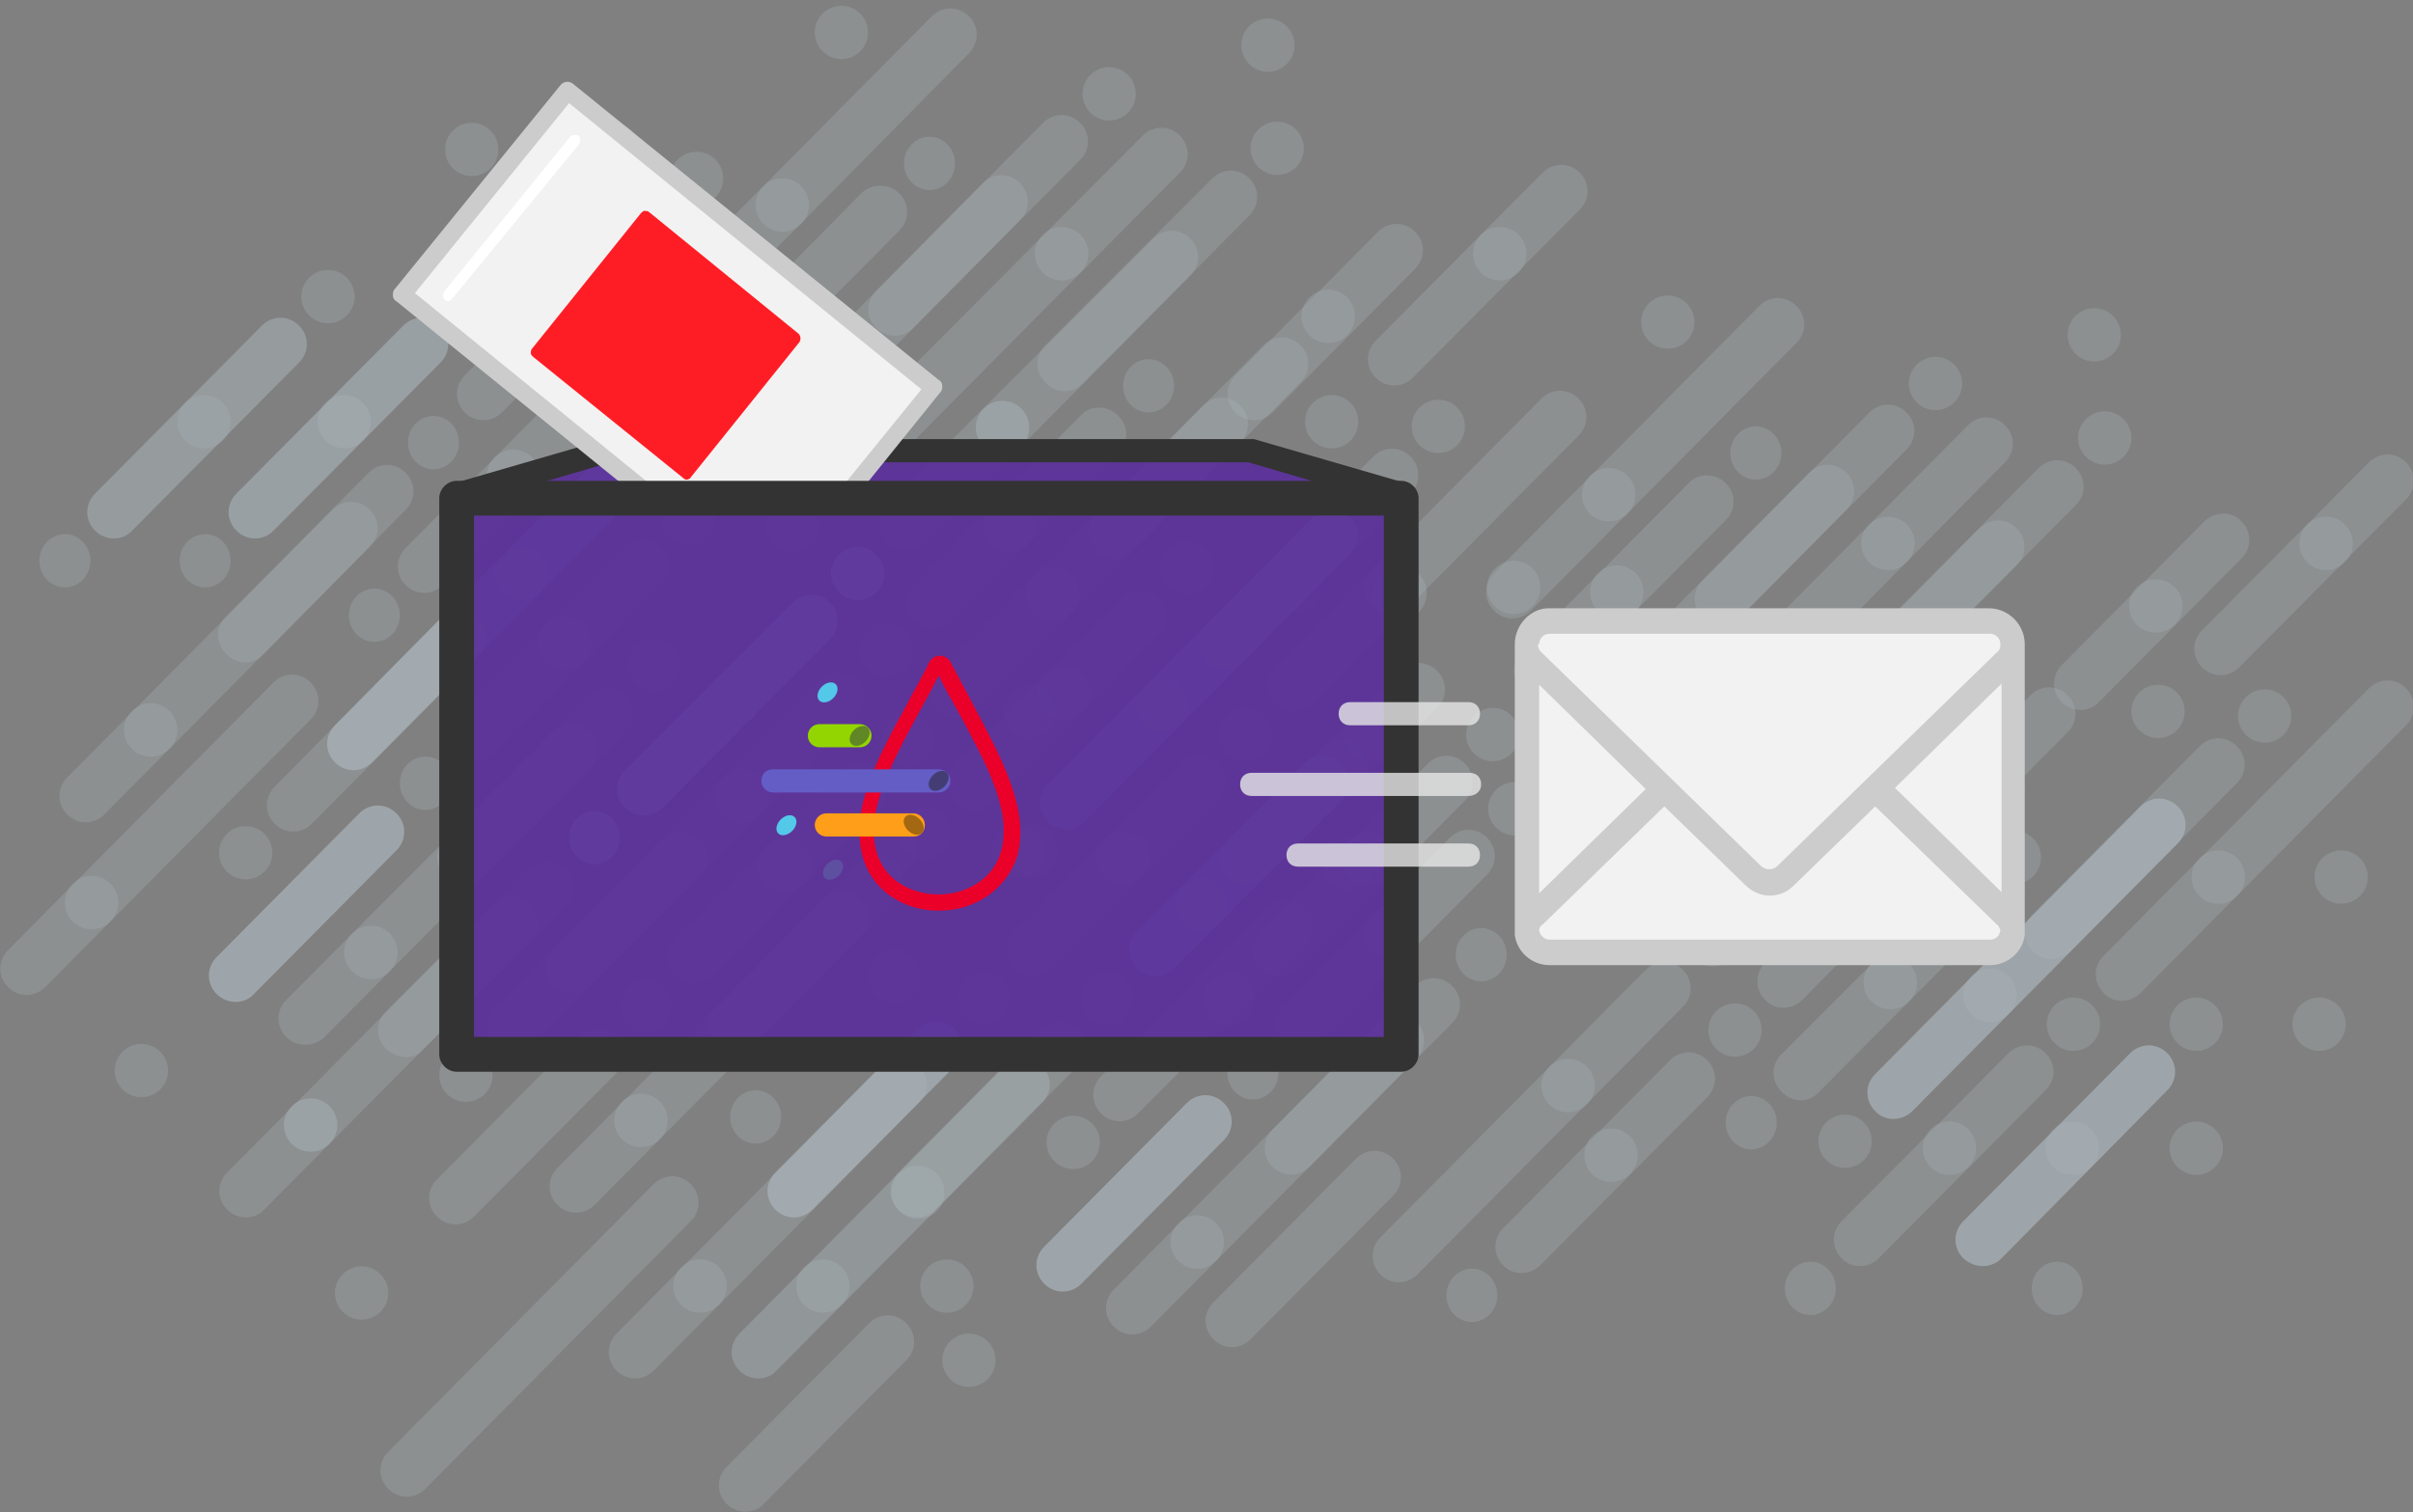 <?xml version="1.0" encoding="utf-8"?>
<!-- Generator: Adobe Illustrator 22.0.1, SVG Export Plug-In . SVG Version: 6.00 Build 0)  -->
<svg version="1.1" id="Layer_1" xmlns="http://www.w3.org/2000/svg" xmlns:xlink="http://www.w3.org/1999/xlink" x="0px" y="0px"
	 viewBox="0 0 208.2 130.5" style="enable-background:new 0 0 208.2 130.5;" xml:space="preserve">
<rect x="0" y="0" width="208.2" height="130.5" fill="#808080" stroke="none"/>
<style type="text/css">
	.st0{opacity:0.7;}
	.st1{opacity:0.3;}
	.st2{fill:#BDCCD4;}
	.st3{opacity:0.6;}
	.st4{opacity:0.5;}
	.st5{opacity:0.4;}
	.st6{opacity:0.9;}
	.st7{fill:#592C9B;}
	.st8{fill:#333333;}
	.st9{fill:#EA0029;}
	.st10{fill:#93D500;}
	.st11{fill:#54C8E8;}
	.st12{fill:#5E50A0;}
	.st13{fill:#655DC6;}
	.st14{fill:#443D74;}
	.st15{fill:#608625;}
	.st16{fill:#FF9E18;}
	.st17{fill:#A36811;}
	.st18{clip-path:url(#SVGID_2_);}
	.st19{fill:#F2F2F2;}
	.st20{fill:#CCCCCC;}
	.st21{fill:#FFFFFF;}
	.st22{fill:#FF1D25;}
	.st23{opacity:0.8;}
	.st24{fill:#E6E6E6;}
</style>
<g class="st0">
	<g>
		<g class="st1">
			<g>
				<g>
					<ellipse class="st2" cx="17.7" cy="48.4" rx="2.2" ry="2.3"/>
				</g>
			</g>
		</g>
		<g class="st3">
			<g>
				<path class="st2" d="M23.6,45.8l14.4-14.5c0.9-0.9,0.9-2.3,0-3.2s-2.3-0.9-3.2,0L20.4,42.6c-0.9,0.9-0.9,2.3,0,3.2
					S22.7,46.7,23.6,45.8z"/>
			</g>
		</g>
		<g class="st1">
			<g>
				<g>
					<ellipse class="st2" cx="40.4" cy="25.6" rx="2.3" ry="2.3"/>
				</g>
			</g>
		</g>
		<g class="st1">
			<g>
				<g>
					<ellipse class="st2" cx="52.9" cy="12.9" rx="2.3" ry="2.3"/>
				</g>
			</g>
		</g>
		<g class="st1">
			<g>
				<g>
					<ellipse class="st2" cx="29.7" cy="36.4" rx="2.3" ry="2.3"/>
				</g>
			</g>
		</g>
		<g class="st1">
			<g>
				<g>
					<ellipse class="st2" cx="5.6" cy="48.4" rx="2.2" ry="2.3"/>
				</g>
			</g>
		</g>
		<g class="st4">
			<g>
				<path class="st2" d="M11.4,45.8l14.4-14.5c0.9-0.9,0.9-2.3,0-3.2c-0.9-0.9-2.3-0.9-3.2,0L8.2,42.6c-0.9,0.9-0.9,2.3,0,3.2
					C9.1,46.7,10.6,46.7,11.4,45.8z"/>
			</g>
		</g>
		<g class="st1">
			<g>
				<g>
					<ellipse class="st2" cx="28.3" cy="25.6" rx="2.3" ry="2.3"/>
				</g>
			</g>
		</g>
		<g class="st1">
			<g>
				<g>
					<ellipse class="st2" cx="40.7" cy="12.9" rx="2.3" ry="2.3"/>
				</g>
			</g>
		</g>
		<g class="st1">
			<g>
				<g>
					<ellipse class="st2" cx="17.6" cy="36.4" rx="2.3" ry="2.3"/>
				</g>
			</g>
		</g>
		<g class="st1">
			<g>
				<g>
					<ellipse class="st2" cx="37.4" cy="38.2" rx="2.2" ry="2.3"/>
				</g>
			</g>
		</g>
		<g class="st1">
			<g>
				<g>
					<path class="st2" d="M43.3,35.6l14.4-14.5c0.9-0.9,0.9-2.3,0-3.2s-2.3-0.9-3.2,0L40.1,32.4c-0.9,0.9-0.9,2.3,0,3.2
						S42.4,36.5,43.3,35.6z"/>
				</g>
			</g>
		</g>
		<g class="st1">
			<g>
				<g>
					<ellipse class="st2" cx="60.1" cy="15.4" rx="2.3" ry="2.3"/>
				</g>
			</g>
		</g>
		<g class="st1">
			<g>
				<g>
					<ellipse class="st2" cx="72.6" cy="2.8" rx="2.3" ry="2.3"/>
				</g>
			</g>
		</g>
		<g class="st1">
			<g>
				<g>
					<ellipse class="st2" cx="13" cy="63" rx="2.3" ry="2.3"/>
				</g>
			</g>
		</g>
		<g class="st1">
			<g>
				<g>
					<ellipse class="st2" cx="49.4" cy="26.2" rx="2.3" ry="2.3"/>
				</g>
			</g>
		</g>
		<g class="st1">
			<g>
				<g>
					<path class="st2" d="M9,70.3l22.9-23.1c0.9-0.9,0.9-2.3,0-3.2c-0.9-0.9-2.3-0.9-3.2,0L5.8,67.1c-0.9,0.9-0.9,2.3,0,3.2
						S8.1,71.2,9,70.3z"/>
				</g>
			</g>
		</g>
		<g class="st1">
			<g>
				<g>
					<path class="st2" d="M22.7,56.5L35,44c0.9-0.9,0.9-2.3,0-3.2s-2.3-0.9-3.2,0L19.5,53.2c-0.9,0.9-0.9,2.3,0,3.2
						C20.4,57.4,21.8,57.4,22.7,56.5z"/>
				</g>
			</g>
		</g>
		<g class="st1">
			<g>
				<g>
					<ellipse class="st2" cx="80.2" cy="14.1" rx="2.2" ry="2.3"/>
				</g>
			</g>
		</g>
		<g class="st1">
			<g>
				<g>
					<path class="st2" d="M74.3,16.7L60,31.2c-0.9,0.9-0.9,2.3,0,3.2c0.9,0.9,2.3,0.9,3.2,0l14.4-14.5c0.9-0.9,0.9-2.3,0-3.2
						S75.2,15.8,74.3,16.7z"/>
				</g>
			</g>
		</g>
		<g class="st1">
			<g>
				<g>
					<path class="st2" d="M38.1,53.3L23.7,67.9c-0.9,0.9-0.9,2.3,0,3.2c0.9,0.9,2.3,0.9,3.2,0l14.4-14.5c0.9-0.9,0.9-2.3,0-3.2
						S38.9,52.4,38.1,53.3z"/>
				</g>
			</g>
		</g>
		<g class="st1">
			<g>
				<g>
					<ellipse class="st2" cx="57.5" cy="36.9" rx="2.3" ry="2.3"/>
				</g>
			</g>
		</g>
		<g class="st1">
			<g>
				<g>
					<ellipse class="st2" cx="45" cy="49.5" rx="2.3" ry="2.3"/>
				</g>
			</g>
		</g>
		<g class="st1">
			<g>
				<g>
					<ellipse class="st2" cx="68.2" cy="26.1" rx="2.3" ry="2.3"/>
				</g>
			</g>
		</g>
		<g class="st1">
			<g>
				<g>
					<ellipse class="st2" cx="21.2" cy="73.6" rx="2.3" ry="2.3"/>
				</g>
			</g>
		</g>
		<g class="st0">
			<g>
				<path class="st2" d="M51.7,39.5L28.9,62.6c-0.9,0.9-0.9,2.3,0,3.2c0.9,0.9,2.3,0.9,3.2,0l22.9-23.1c0.9-0.9,0.9-2.3,0-3.2
					C54,38.6,52.6,38.6,51.7,39.5z"/>
			</g>
		</g>
		<g class="st1">
			<g>
				<g>
					<ellipse class="st2" cx="32.3" cy="53.1" rx="2.2" ry="2.3"/>
				</g>
			</g>
		</g>
		<g class="st1">
			<g>
				<g>
					<path class="st2" d="M38.2,50.5L52.5,36c0.9-0.9,0.9-2.3,0-3.2c-0.9-0.9-2.3-0.9-3.2,0L35,47.3c-0.9,0.9-0.9,2.3,0,3.2
						C35.9,51.4,37.3,51.4,38.2,50.5z"/>
				</g>
			</g>
		</g>
		<g class="st1">
			<g>
				<g>
					<ellipse class="st2" cx="55" cy="30.3" rx="2.3" ry="2.3"/>
				</g>
			</g>
		</g>
		<g class="st1">
			<g>
				<g>
					<ellipse class="st2" cx="67.5" cy="17.7" rx="2.3" ry="2.3"/>
				</g>
			</g>
		</g>
		<g class="st1">
			<g>
				<g>
					<ellipse class="st2" cx="7.9" cy="77.9" rx="2.3" ry="2.3"/>
				</g>
			</g>
		</g>
		<g class="st1">
			<g>
				<g>
					<ellipse class="st2" cx="44.3" cy="41.1" rx="2.3" ry="2.3"/>
				</g>
			</g>
		</g>
		<g class="st1">
			<g>
				<path class="st2" d="M60.8,27.7L83.6,4.6c0.9-0.9,0.9-2.3,0-3.2s-2.3-0.9-3.2,0L57.6,24.4c-0.9,0.9-0.9,2.3,0,3.2
					C58.5,28.6,59.9,28.6,60.8,27.7z"/>
			</g>
		</g>
		<g class="st1">
			<g>
				<g>
					<path class="st2" d="M3.9,85.2l22.9-23.1c0.9-0.9,0.9-2.3,0-3.2s-2.3-0.9-3.2,0L0.7,82c-0.9,0.9-0.9,2.3,0,3.2S3,86.1,3.9,85.2
						z"/>
				</g>
			</g>
		</g>
		<g class="st1">
			<g>
				<g>
					<ellipse class="st2" cx="36.7" cy="67.6" rx="2.2" ry="2.3"/>
				</g>
			</g>
		</g>
		<g class="st1">
			<g>
				<g>
					<path class="st2" d="M42.6,65l14.4-14.5c0.9-0.9,0.9-2.3,0-3.2c-0.9-0.9-2.3-0.9-3.2,0L39.3,61.8c-0.9,0.9-0.9,2.3,0,3.2
						S41.7,65.9,42.6,65z"/>
				</g>
			</g>
		</g>
		<g class="st1">
			<g>
				<g>
					<path class="st2" d="M78.8,28.3l14.4-14.5c0.9-0.9,0.9-2.3,0-3.2s-2.3-0.9-3.2,0L75.6,25.1c-0.9,0.9-0.9,2.3,0,3.2
						S77.9,29.2,78.8,28.3z"/>
				</g>
			</g>
		</g>
		<g class="st1">
			<g>
				<g>
					<ellipse class="st2" cx="59.4" cy="44.8" rx="2.3" ry="2.3"/>
				</g>
			</g>
		</g>
		<g class="st1">
			<g>
				<g>
					<ellipse class="st2" cx="71.9" cy="32.1" rx="2.3" ry="2.3"/>
				</g>
			</g>
		</g>
		<g class="st1">
			<g>
				<g>
					<ellipse class="st2" cx="12.2" cy="92.4" rx="2.3" ry="2.3"/>
				</g>
			</g>
		</g>
		<g class="st1">
			<g>
				<g>
					<ellipse class="st2" cx="48.7" cy="55.5" rx="2.3" ry="2.3"/>
				</g>
			</g>
		</g>
		<g class="st1">
			<g>
				<g>
					<ellipse class="st2" cx="95.7" cy="8.1" rx="2.3" ry="2.3"/>
				</g>
			</g>
		</g>
		<g class="st1">
			<g>
				<g>
					<path class="st2" d="M65.2,42.1L88,19c0.9-0.9,0.9-2.3,0-3.2s-2.3-0.9-3.2,0L62,38.9c-0.9,0.9-0.9,2.3,0,3.2S64.3,43,65.2,42.1
						z"/>
				</g>
			</g>
		</g>
		<g class="st0">
			<g>
				<path class="st2" d="M21.9,85.8l12.3-12.4c0.9-0.9,0.9-2.3,0-3.2s-2.3-0.9-3.2,0L18.7,82.6c-0.9,0.9-0.9,2.3,0,3.2
					C19.6,86.7,21.1,86.7,21.9,85.8z"/>
			</g>
		</g>
		<g class="st1">
			<g>
				<g>
					<path class="st2" d="M65.9,129.8l12.3-12.4c0.9-0.9,0.9-2.3,0-3.2c-0.9-0.9-2.3-0.9-3.2,0l-12.3,12.4c-0.9,0.9-0.9,2.3,0,3.2
						S65.1,130.7,65.9,129.8z"/>
				</g>
			</g>
		</g>
		<g class="st1">
			<g>
				<g>
					<ellipse class="st2" cx="56.4" cy="57.4" rx="2.2" ry="2.3"/>
				</g>
			</g>
		</g>
		<g class="st1">
			<g>
				<g>
					<ellipse class="st2" cx="73.1" cy="40.6" rx="2.3" ry="2.3"/>
				</g>
			</g>
		</g>
		<g class="st1">
			<g>
				<g>
					<ellipse class="st2" cx="91.6" cy="21.9" rx="2.3" ry="2.3"/>
				</g>
			</g>
		</g>
		<g class="st1">
			<g>
				<g>
					<ellipse class="st2" cx="32" cy="82.2" rx="2.3" ry="2.3"/>
				</g>
			</g>
		</g>
		<g class="st1">
			<g>
				<g>
					<ellipse class="st2" cx="68.4" cy="45.4" rx="2.3" ry="2.3"/>
				</g>
			</g>
		</g>
		<g class="st1">
			<g>
				<g>
					<ellipse class="st2" cx="109.4" cy="3.9" rx="2.3" ry="2.3"/>
				</g>
			</g>
		</g>
		<g class="st1">
			<g>
				<g>
					<ellipse class="st2" cx="129.4" cy="21.9" rx="2.3" ry="2.3"/>
				</g>
			</g>
		</g>
		<g class="st1">
			<g>
				<g>
					<path class="st2" d="M78.9,38l22.9-23.1c0.9-0.9,0.9-2.3,0-3.2c-0.9-0.9-2.3-0.9-3.2,0L75.7,34.7c-0.9,0.9-0.9,2.3,0,3.2
						C76.5,38.9,78,38.9,78.9,38z"/>
				</g>
			</g>
		</g>
		<g class="st1">
			<g>
				<g>
					<path class="st2" d="M28,89.5l22.9-23.1c0.9-0.9,0.9-2.3,0-3.2s-2.3-0.9-3.2,0L24.7,86.3c-0.9,0.9-0.9,2.3,0,3.2
						C25.6,90.4,27.1,90.4,28,89.5z"/>
				</g>
			</g>
		</g>
		<g class="st1">
			<g>
				<g>
					<path class="st2" d="M41.7,75.7L54,63.2c0.9-0.9,0.9-2.3,0-3.2s-2.3-0.9-3.2,0L38.4,72.4c-0.9,0.9-0.9,2.3,0,3.2
						S40.8,76.6,41.7,75.7z"/>
				</g>
			</g>
		</g>
		<g class="st1">
			<g>
				<g>
					<ellipse class="st2" cx="99.1" cy="33.3" rx="2.2" ry="2.3"/>
				</g>
			</g>
		</g>
		<g class="st1">
			<g>
				<g>
					<path class="st2" d="M93.3,35.8L78.9,50.4c-0.9,0.9-0.9,2.3,0,3.2c0.9,0.9,2.3,0.9,3.2,0l14.4-14.5c0.9-0.9,0.9-2.3,0-3.2
						S94.2,34.9,93.3,35.8z"/>
				</g>
			</g>
		</g>
		<g class="st1">
			<g>
				<g>
					<path class="st2" d="M57,72.5L42.7,87c-0.9,0.9-0.9,2.3,0,3.2s2.3,0.9,3.2,0l14.4-14.5c0.9-0.9,0.9-2.3,0-3.2
						S57.9,71.6,57,72.5z"/>
				</g>
			</g>
		</g>
		<g class="st1">
			<g>
				<g>
					<ellipse class="st2" cx="76.5" cy="56.1" rx="2.3" ry="2.3"/>
				</g>
			</g>
		</g>
		<g class="st1">
			<g>
				<g>
					<ellipse class="st2" cx="64" cy="68.7" rx="2.3" ry="2.3"/>
				</g>
			</g>
		</g>
		<g class="st1">
			<g>
				<g>
					<ellipse class="st2" cx="87.1" cy="45.3" rx="2.3" ry="2.3"/>
				</g>
			</g>
		</g>
		<g class="st1">
			<g>
				<g>
					<ellipse class="st2" cx="40.2" cy="92.8" rx="2.3" ry="2.3"/>
				</g>
			</g>
		</g>
		<g class="st1">
			<g>
				<g>
					<path class="st2" d="M70.7,58.7L47.8,81.8c-0.9,0.9-0.9,2.3,0,3.2c0.9,0.9,2.3,0.9,3.2,0l22.9-23.1c0.9-0.9,0.9-2.3,0-3.2
						S71.6,57.8,70.7,58.7z"/>
				</g>
			</g>
		</g>
		<g class="st1">
			<g>
				<g>
					<path class="st2" d="M118.9,20l-12.3,12.4c-0.9,0.9-0.9,2.3,0,3.2s2.3,0.9,3.2,0l12.3-12.4c0.9-0.9,0.9-2.3,0-3.2
						S119.8,19.1,118.9,20z"/>
				</g>
			</g>
		</g>
		<g>
			<g>
				<ellipse class="st2" cx="51.3" cy="72.3" rx="2.2" ry="2.3"/>
			</g>
		</g>
		<g>
			<g>
				<path class="st2" d="M57.2,69.7l14.4-14.5c0.9-0.9,0.9-2.3,0-3.2c-0.9-0.9-2.3-0.9-3.2,0L53.9,66.5c-0.9,0.9-0.9,2.3,0,3.2
					C54.8,70.6,56.3,70.6,57.2,69.7z"/>
			</g>
		</g>
		<g class="st1">
			<g>
				<path class="st2" d="M93.4,33.1l14.4-14.5c0.9-0.9,0.9-2.3,0-3.2c-0.9-0.9-2.3-0.9-3.2,0L90.2,29.8c-0.9,0.9-0.9,2.3,0,3.2
					C91.1,34,92.5,34,93.4,33.1z"/>
			</g>
		</g>
		<g>
			<g>
				<g>
					<ellipse class="st2" cx="74" cy="49.5" rx="2.3" ry="2.3"/>
				</g>
			</g>
		</g>
		<g class="st4">
			<g>
				<g>
					<ellipse class="st2" cx="86.5" cy="36.9" rx="2.3" ry="2.3"/>
				</g>
			</g>
		</g>
		<g class="st4">
			<g>
				<g>
					<ellipse class="st2" cx="26.8" cy="97.1" rx="2.3" ry="2.3"/>
				</g>
			</g>
		</g>
		<g>
			<g>
				<g>
					<ellipse class="st2" cx="63.3" cy="60.3" rx="2.3" ry="2.3"/>
				</g>
			</g>
		</g>
		<g class="st1">
			<g>
				<g>
					<ellipse class="st2" cx="110.2" cy="12.8" rx="2.3" ry="2.3"/>
				</g>
			</g>
		</g>
		<g class="st1">
			<g>
				<path class="st2" d="M79.8,46.9l22.9-23.1c0.9-0.9,0.9-2.3,0-3.2c-0.9-0.9-2.3-0.9-3.2,0L76.5,43.6c-0.9,0.9-0.9,2.3,0,3.2
					S78.9,47.8,79.8,46.9z"/>
			</g>
		</g>
		<g class="st1">
			<g>
				<path class="st2" d="M22.8,104.4l22.9-23.1c0.9-0.9,0.9-2.3,0-3.2s-2.3-0.9-3.2,0l-22.9,23.1c-0.9,0.9-0.9,2.3,0,3.2
					C20.5,105.3,22,105.3,22.8,104.4z"/>
			</g>
		</g>
		<g class="st1">
			<g>
				<path class="st2" d="M36.5,90.6l12.3-12.4c0.9-0.9,0.9-2.3,0-3.2c-0.9-0.9-2.3-0.9-3.2,0L33.3,87.3c-0.9,0.9-0.9,2.3,0,3.2
					S35.7,91.5,36.5,90.6z"/>
			</g>
		</g>
		<g class="st1">
			<g>
				<g>
					<ellipse class="st2" cx="55.7" cy="86.8" rx="2.2" ry="2.3"/>
				</g>
			</g>
		</g>
		<g class="st1">
			<g>
				<g>
					<path class="st2" d="M61.5,84.2l14.4-14.5c0.9-0.9,0.9-2.3,0-3.2c-0.9-0.9-2.3-0.9-3.2,0L58.3,81c-0.9,0.9-0.9,2.3,0,3.2
						S60.6,85.1,61.5,84.2z"/>
				</g>
			</g>
		</g>
		<g class="st1">
			<g>
				<g>
					<path class="st2" d="M97.8,47.5L112.2,33c0.9-0.9,0.9-2.3,0-3.2c-0.9-0.9-2.3-0.9-3.2,0L94.6,44.3c-0.9,0.9-0.9,2.3,0,3.2
						C95.5,48.4,96.9,48.4,97.8,47.5z"/>
				</g>
			</g>
		</g>
		<g class="st1">
			<g>
				<g>
					<ellipse class="st2" cx="78.3" cy="63.9" rx="2.3" ry="2.3"/>
				</g>
			</g>
		</g>
		<g class="st1">
			<g>
				<g>
					<ellipse class="st2" cx="90.8" cy="51.3" rx="2.3" ry="2.3"/>
				</g>
			</g>
		</g>
		<g class="st1">
			<g>
				<g>
					<ellipse class="st2" cx="31.2" cy="111.6" rx="2.3" ry="2.3"/>
				</g>
			</g>
		</g>
		<g class="st1">
			<g>
				<g>
					<ellipse class="st2" cx="67.7" cy="74.7" rx="2.3" ry="2.3"/>
				</g>
			</g>
		</g>
		<g class="st1">
			<g>
				<g>
					<ellipse class="st2" cx="114.6" cy="27.3" rx="2.3" ry="2.3"/>
				</g>
			</g>
		</g>
		<g class="st1">
			<g>
				<g>
					<path class="st2" d="M84.1,61.3L107,38.2c0.9-0.9,0.9-2.3,0-3.2c-0.9-0.9-2.3-0.9-3.2,0L80.9,58.1c-0.9,0.9-0.9,2.3,0,3.2
						C81.8,62.2,83.2,62.2,84.1,61.3z"/>
				</g>
			</g>
		</g>
		<g class="st1">
			<g>
				<g>
					<path class="st2" d="M40.9,105l12.3-12.4c0.9-0.9,0.9-2.3,0-3.2c-0.9-0.9-2.3-0.9-3.2,0l-12.3,12.4c-0.9,0.9-0.9,2.3,0,3.2
						S40,105.9,40.9,105z"/>
				</g>
			</g>
		</g>
		<g class="st1">
			<g>
				<g>
					<ellipse class="st2" cx="79.8" cy="71.9" rx="2.2" ry="2.3"/>
				</g>
			</g>
		</g>
		<g class="st1">
			<g>
				<g>
					<path class="st2" d="M85.6,69.3L100,54.8c0.9-0.9,0.9-2.3,0-3.2s-2.3-0.9-3.2,0L82.4,66c-0.9,0.9-0.9,2.3,0,3.2
						S84.7,70.2,85.6,69.3z"/>
				</g>
			</g>
		</g>
		<g class="st1">
			<g>
				<path class="st2" d="M121.9,32.6l14.4-14.5c0.9-0.9,0.9-2.3,0-3.2c-0.9-0.9-2.3-0.9-3.2,0l-14.4,14.5c-0.9,0.9-0.9,2.3,0,3.2
					C119.6,33.5,121,33.5,121.9,32.6z"/>
			</g>
		</g>
		<g class="st1">
			<g>
				<g>
					<ellipse class="st2" cx="102.4" cy="49" rx="2.3" ry="2.3"/>
				</g>
			</g>
		</g>
		<g class="st1">
			<g>
				<g>
					<ellipse class="st2" cx="114.9" cy="36.4" rx="2.3" ry="2.3"/>
				</g>
			</g>
		</g>
		<g class="st1">
			<g>
				<g>
					<ellipse class="st2" cx="55.3" cy="96.7" rx="2.3" ry="2.3"/>
				</g>
			</g>
		</g>
		<g class="st1">
			<g>
				<g>
					<ellipse class="st2" cx="91.8" cy="59.8" rx="2.3" ry="2.3"/>
				</g>
			</g>
		</g>
		<g class="st1">
			<g>
				<g>
					<path class="st2" d="M51.3,104l22.9-23.1c0.9-0.9,0.9-2.3,0-3.2s-2.3-0.9-3.2,0l-22.9,23.1c-0.9,0.9-0.9,2.3,0,3.2
						S50.4,104.9,51.3,104z"/>
				</g>
			</g>
		</g>
		<g class="st1">
			<g>
				<g>
					<path class="st2" d="M65,90.1l12.3-12.4c0.9-0.9,0.9-2.3,0-3.2c-0.9-0.9-2.3-0.9-3.2,0L61.8,86.9c-0.9,0.9-0.9,2.3,0,3.2
						C62.7,91,64.1,91,65,90.1z"/>
				</g>
			</g>
		</g>
		<g class="st1">
			<g>
				<g>
					<ellipse class="st2" cx="65.2" cy="96.4" rx="2.2" ry="2.3"/>
				</g>
			</g>
		</g>
		<g class="st1">
			<g>
				<g>
					<path class="st2" d="M107.3,57.1l14.4-14.5c0.9-0.9,0.9-2.3,0-3.2s-2.3-0.9-3.2,0l-14.4,14.5c-0.9,0.9-0.9,2.3,0,3.2
						S106.4,58,107.3,57.1z"/>
				</g>
			</g>
		</g>
		<g class="st1">
			<g>
				<g>
					<ellipse class="st2" cx="87.8" cy="73.5" rx="2.3" ry="2.3"/>
				</g>
			</g>
		</g>
		<g class="st1">
			<g>
				<g>
					<ellipse class="st2" cx="100.3" cy="60.9" rx="2.3" ry="2.3"/>
				</g>
			</g>
		</g>
		<g class="st1">
			<g>
				<g>
					<ellipse class="st2" cx="77.2" cy="84.3" rx="2.3" ry="2.3"/>
				</g>
			</g>
		</g>
		<g class="st1">
			<g>
				<g>
					<ellipse class="st2" cx="124.1" cy="36.8" rx="2.3" ry="2.3"/>
				</g>
			</g>
		</g>
		<g class="st0">
			<g>
				<path class="st2" d="M93.6,70.9l22.9-23.1c0.9-0.9,0.9-2.3,0-3.2s-2.3-0.9-3.2,0L90.4,67.7c-0.9,0.9-0.9,2.3,0,3.2
					S92.7,71.8,93.6,70.9z"/>
			</g>
		</g>
		<g class="st1">
			<g>
				<g>
					<path class="st2" d="M36.7,128.5l22.9-23.1c0.9-0.9,0.9-2.3,0-3.2c-0.9-0.9-2.3-0.9-3.2,0l-22.9,23.1c-0.9,0.9-0.9,2.3,0,3.2
						C34.4,129.4,35.8,129.4,36.7,128.5z"/>
				</g>
			</g>
		</g>
		<g class="st1">
			<g>
				<g>
					<ellipse class="st2" cx="84.9" cy="86.2" rx="2.2" ry="2.3"/>
				</g>
			</g>
		</g>
		<g class="st1">
			<g>
				<g>
					<path class="st2" d="M90.7,83.6l14.4-14.5c0.9-0.9,0.9-2.3,0-3.2s-2.3-0.9-3.2,0L87.5,80.4c-0.9,0.9-0.9,2.3,0,3.2
						S89.8,84.5,90.7,83.6z"/>
				</g>
			</g>
		</g>
		<g class="st1">
			<g>
				<g>
					<ellipse class="st2" cx="107.5" cy="63.4" rx="2.3" ry="2.3"/>
				</g>
			</g>
		</g>
		<g class="st1">
			<g>
				<g>
					<ellipse class="st2" cx="120" cy="50.7" rx="2.3" ry="2.3"/>
				</g>
			</g>
		</g>
		<g class="st1">
			<g>
				<g>
					<ellipse class="st2" cx="60.4" cy="111" rx="2.3" ry="2.3"/>
				</g>
			</g>
		</g>
		<g class="st1">
			<g>
				<g>
					<ellipse class="st2" cx="96.9" cy="74.1" rx="2.3" ry="2.3"/>
				</g>
			</g>
		</g>
		<g class="st1">
			<g>
				<g>
					<path class="st2" d="M113.3,60.7l22.9-23.1c0.9-0.9,0.9-2.3,0-3.2c-0.9-0.9-2.3-0.9-3.2,0l-22.9,23.1c-0.9,0.9-0.9,2.3,0,3.2
						S112.4,61.6,113.3,60.7z"/>
				</g>
			</g>
		</g>
		<g class="st1">
			<g>
				<g>
					<path class="st2" d="M56.4,118.3l22.9-23.1c0.9-0.9,0.9-2.3,0-3.2s-2.3-0.9-3.2,0l-22.9,23.1c-0.9,0.9-0.9,2.3,0,3.2
						C54.1,119.2,55.5,119.2,56.4,118.3z"/>
				</g>
			</g>
		</g>
		<g class="st0">
			<g>
				<path class="st2" d="M70.1,104.4L82.4,92c0.9-0.9,0.9-2.3,0-3.2c-0.9-0.9-2.3-0.9-3.2,0l-12.3,12.4c-0.9,0.9-0.9,2.3,0,3.2
					S69.2,105.3,70.1,104.4z"/>
			</g>
		</g>
		<g class="st1">
			<g>
				<g>
					<ellipse class="st2" cx="95.5" cy="86.2" rx="2.2" ry="2.3"/>
				</g>
			</g>
		</g>
		<g class="st0">
			<g>
				<path class="st2" d="M101.3,83.6l14.4-14.5c0.9-0.9,0.9-2.3,0-3.2c-0.9-0.9-2.3-0.9-3.2,0L98.1,80.4c-0.9,0.9-0.9,2.3,0,3.2
					C99,84.5,100.5,84.5,101.3,83.6z"/>
			</g>
		</g>
		<g class="st1">
			<g>
				<g>
					<ellipse class="st2" cx="118.2" cy="63.4" rx="2.3" ry="2.3"/>
				</g>
			</g>
		</g>
		<g class="st1">
			<g>
				<g>
					<ellipse class="st2" cx="130.6" cy="50.7" rx="2.3" ry="2.3"/>
				</g>
			</g>
		</g>
		<g class="st1">
			<g>
				<g>
					<ellipse class="st2" cx="71" cy="111" rx="2.3" ry="2.3"/>
				</g>
			</g>
		</g>
		<g class="st1">
			<g>
				<g>
					<ellipse class="st2" cx="107.5" cy="74.1" rx="2.3" ry="2.3"/>
				</g>
			</g>
		</g>
		<g class="st5">
			<g>
				<path class="st2" d="M67,118.3l22.9-23.1c0.9-0.9,0.9-2.3,0-3.2c-0.9-0.9-2.3-0.9-3.2,0l-22.9,23.1c-0.9,0.9-0.9,2.3,0,3.2
					C64.7,119.2,66.2,119.2,67,118.3z"/>
			</g>
		</g>
		<g class="st1">
			<g>
				<g>
					<path class="st2" d="M80.7,104.4L93,92c0.9-0.9,0.9-2.3,0-3.2s-2.3-0.9-3.2,0l-12.3,12.4c-0.9,0.9-0.9,2.3,0,3.2
						S79.9,105.3,80.7,104.4z"/>
				</g>
			</g>
		</g>
		<g class="st1">
			<g>
				<g>
					<ellipse class="st2" cx="106.1" cy="86.2" rx="2.2" ry="2.3"/>
				</g>
			</g>
		</g>
		<g class="st1">
			<g>
				<g>
					<path class="st2" d="M112,83.6l14.4-14.5c0.9-0.9,0.9-2.3,0-3.2s-2.3-0.9-3.2,0l-14.4,14.5c-0.9,0.9-0.9,2.3,0,3.2
						S111.1,84.5,112,83.6z"/>
				</g>
			</g>
		</g>
		<g class="st1">
			<g>
				<g>
					<ellipse class="st2" cx="128.8" cy="63.4" rx="2.3" ry="2.3"/>
				</g>
			</g>
		</g>
		<g class="st1">
			<g>
				<g>
					<ellipse class="st2" cx="81.7" cy="111" rx="2.3" ry="2.3"/>
				</g>
			</g>
		</g>
		<g class="st1">
			<g>
				<g>
					<ellipse class="st2" cx="118.1" cy="74.1" rx="2.3" ry="2.3"/>
				</g>
			</g>
		</g>
	</g>
	<g class="st1">
		<g>
			<g>
				<ellipse class="st2" cx="89.1" cy="73.4" rx="2.2" ry="2.3"/>
			</g>
		</g>
	</g>
	<g class="st1">
		<g>
			<g>
				<ellipse class="st2" cx="111.7" cy="50.6" rx="2.3" ry="2.3"/>
			</g>
		</g>
	</g>
	<g class="st1">
		<g>
			<g>
				<ellipse class="st2" cx="76.9" cy="73.4" rx="2.2" ry="2.3"/>
			</g>
		</g>
	</g>
	<g class="st1">
		<g>
			<g>
				<ellipse class="st2" cx="88.9" cy="61.4" rx="2.3" ry="2.3"/>
			</g>
		</g>
	</g>
	<g class="st1">
		<g>
			<g>
				<ellipse class="st2" cx="143.9" cy="27.8" rx="2.3" ry="2.3"/>
			</g>
		</g>
	</g>
	<g class="st1">
		<g>
			<g>
				<ellipse class="st2" cx="120.8" cy="51.2" rx="2.3" ry="2.3"/>
			</g>
		</g>
	</g>
	<g class="st1">
		<g>
			<g>
				<ellipse class="st2" cx="151.5" cy="39.1" rx="2.2" ry="2.3"/>
			</g>
		</g>
	</g>
	<g class="st1">
		<g>
			<g>
				<path class="st2" d="M145.7,41.7l-14.4,14.5c-0.9,0.9-0.9,2.3,0,3.2s2.3,0.9,3.2,0l14.4-14.5c0.9-0.9,0.9-2.3,0-3.2
					C148,40.8,146.5,40.8,145.7,41.7z"/>
			</g>
		</g>
	</g>
	<g class="st1">
		<g>
			<g>
				<path class="st2" d="M109.4,78.3L95,92.9c-0.9,0.9-0.9,2.3,0,3.2s2.3,0.9,3.2,0l14.4-14.5c0.9-0.9,0.9-2.3,0-3.2
					S110.3,77.4,109.4,78.3z"/>
			</g>
		</g>
	</g>
	<g class="st1">
		<g>
			<g>
				<ellipse class="st2" cx="116.4" cy="74.5" rx="2.3" ry="2.3"/>
			</g>
		</g>
	</g>
	<g class="st1">
		<g>
			<g>
				<ellipse class="st2" cx="139.5" cy="51.1" rx="2.3" ry="2.3"/>
			</g>
		</g>
	</g>
	<g class="st1">
		<g>
			<g>
				<ellipse class="st2" cx="92.6" cy="98.6" rx="2.3" ry="2.3"/>
			</g>
		</g>
	</g>
	<g class="st1">
		<g>
			<g>
				<ellipse class="st2" cx="103.7" cy="78.1" rx="2.2" ry="2.3"/>
			</g>
		</g>
	</g>
	<g class="st1">
		<g>
			<g>
				<path class="st2" d="M109.4,75.5L124,61.1c0.9-0.9,0.9-2.3,0-3.2c-0.9-0.9-2.3-0.9-3.2,0l-14.6,14.3c-0.9,0.9-0.9,2.3,0,3.2
					C107,76.3,108.5,76.3,109.4,75.5z"/>
			</g>
		</g>
	</g>
	<g class="st1">
		<g>
			<g>
				<ellipse class="st2" cx="138.8" cy="42.7" rx="2.3" ry="2.3"/>
			</g>
		</g>
	</g>
	<g class="st1">
		<g>
			<g>
				<ellipse class="st2" cx="79.2" cy="102.9" rx="2.3" ry="2.3"/>
			</g>
		</g>
	</g>
	<g class="st1">
		<g>
			<g>
				<ellipse class="st2" cx="115.7" cy="66.1" rx="2.3" ry="2.3"/>
			</g>
		</g>
	</g>
	<g class="st1">
		<g>
			<path class="st2" d="M132.1,52.7L155,29.6c0.9-0.9,0.9-2.3,0-3.2c-0.9-0.9-2.3-0.9-3.2,0l-22.9,23.1c-0.9,0.9-0.9,2.3,0,3.2
				C129.8,53.6,131.2,53.6,132.1,52.7z"/>
		</g>
	</g>
	<g class="st1">
		<g>
			<g>
				<ellipse class="st2" cx="108.1" cy="92.6" rx="2.2" ry="2.3"/>
			</g>
		</g>
	</g>
	<g class="st1">
		<g>
			<g>
				<path class="st2" d="M113.9,90l14.4-14.5c0.9-0.9,0.9-2.3,0-3.2c-0.9-0.9-2.3-0.9-3.2,0l-14.4,14.5c-0.9,0.9-0.9,2.3,0,3.2
					S113,90.9,113.9,90z"/>
			</g>
		</g>
	</g>
	<g class="st1">
		<g>
			<g>
				<path class="st2" d="M150.1,53.3l14.4-14.5c0.9-0.9,0.9-2.3,0-3.2c-0.9-0.9-2.3-0.9-3.2,0l-14.4,14.5c-0.9,0.9-0.9,2.3,0,3.2
					C147.8,54.2,149.3,54.2,150.1,53.3z"/>
			</g>
		</g>
	</g>
	<g class="st1">
		<g>
			<g>
				<ellipse class="st2" cx="130.7" cy="69.8" rx="2.3" ry="2.3"/>
			</g>
		</g>
	</g>
	<g class="st1">
		<g>
			<g>
				<ellipse class="st2" cx="143.2" cy="57.1" rx="2.3" ry="2.3"/>
			</g>
		</g>
	</g>
	<g class="st1">
		<g>
			<g>
				<ellipse class="st2" cx="83.6" cy="117.4" rx="2.3" ry="2.3"/>
			</g>
		</g>
	</g>
	<g class="st1">
		<g>
			<g>
				<ellipse class="st2" cx="120" cy="80.5" rx="2.3" ry="2.3"/>
			</g>
		</g>
	</g>
	<g class="st1">
		<g>
			<g>
				<ellipse class="st2" cx="167" cy="33.1" rx="2.3" ry="2.3"/>
			</g>
		</g>
	</g>
	<g class="st1">
		<g>
			<g>
				<path class="st2" d="M136.5,67.1L159.3,44c0.9-0.9,0.9-2.3,0-3.2c-0.9-0.9-2.3-0.9-3.2,0l-22.9,23.1c-0.9,0.9-0.9,2.3,0,3.2
					C134.2,68,135.6,68,136.5,67.1z"/>
			</g>
		</g>
	</g>
	<g class="st0">
		<g>
			<path class="st2" d="M93.3,110.8l12.3-12.4c0.9-0.9,0.9-2.3,0-3.2s-2.3-0.9-3.2,0l-12.3,12.4c-0.9,0.9-0.9,2.3,0,3.2
				S92.4,111.7,93.3,110.8z"/>
		</g>
	</g>
	<g class="st1">
		<g>
			<g>
				<ellipse class="st2" cx="127.8" cy="82.4" rx="2.2" ry="2.3"/>
			</g>
		</g>
	</g>
	<g class="st1">
		<g>
			<g>
				<ellipse class="st2" cx="144.4" cy="65.6" rx="2.3" ry="2.3"/>
			</g>
		</g>
	</g>
	<g class="st1">
		<g>
			<g>
				<ellipse class="st2" cx="162.9" cy="46.9" rx="2.3" ry="2.3"/>
			</g>
		</g>
	</g>
	<g class="st1">
		<g>
			<g>
				<ellipse class="st2" cx="103.3" cy="107.2" rx="2.3" ry="2.3"/>
			</g>
		</g>
	</g>
	<g class="st1">
		<g>
			<g>
				<ellipse class="st2" cx="139.7" cy="70.4" rx="2.3" ry="2.3"/>
			</g>
		</g>
	</g>
	<g class="st1">
		<g>
			<g>
				<ellipse class="st2" cx="180.7" cy="28.9" rx="2.3" ry="2.3"/>
			</g>
		</g>
	</g>
	<g class="st1">
		<g>
			<g>
				<ellipse class="st2" cx="200.7" cy="46.9" rx="2.3" ry="2.3"/>
			</g>
		</g>
	</g>
	<g class="st1">
		<g>
			<g>
				<path class="st2" d="M150.2,63L173,39.9c0.9-0.9,0.9-2.3,0-3.2c-0.9-0.9-2.3-0.9-3.2,0L147,59.7c-0.9,0.9-0.9,2.3,0,3.2
					S149.3,63.9,150.2,63z"/>
			</g>
		</g>
	</g>
	<g class="st1">
		<g>
			<g>
				<path class="st2" d="M99.3,114.5l22.9-23.1c0.9-0.9,0.9-2.3,0-3.2s-2.3-0.9-3.2,0l-22.9,23.1c-0.9,0.9-0.9,2.3,0,3.2
					S98.4,115.4,99.3,114.5z"/>
			</g>
		</g>
	</g>
	<g class="st1">
		<g>
			<g>
				<path class="st2" d="M113,100.7l12.3-12.4c0.9-0.9,0.9-2.3,0-3.2c-0.9-0.9-2.3-0.9-3.2,0l-12.3,12.4c-0.9,0.9-0.9,2.3,0,3.2
					S112.1,101.6,113,100.7z"/>
			</g>
		</g>
	</g>
	<g class="st1">
		<g>
			<g>
				<ellipse class="st2" cx="170.5" cy="58.3" rx="2.2" ry="2.3"/>
			</g>
		</g>
	</g>
	<g class="st1">
		<g>
			<g>
				<path class="st2" d="M164.6,60.8l-14.4,14.5c-0.9,0.9-0.9,2.3,0,3.2c0.9,0.9,2.3,0.9,3.2,0l14.4-14.5c0.9-0.9,0.9-2.3,0-3.2
					C167,59.9,165.5,59.9,164.6,60.8z"/>
			</g>
		</g>
	</g>
	<g class="st1">
		<g>
			<g>
				<ellipse class="st2" cx="147.8" cy="81.1" rx="2.3" ry="2.3"/>
			</g>
		</g>
	</g>
	<g class="st1">
		<g>
			<g>
				<ellipse class="st2" cx="135.3" cy="93.7" rx="2.3" ry="2.3"/>
			</g>
		</g>
	</g>
	<g class="st1">
		<g>
			<g>
				<ellipse class="st2" cx="158.5" cy="70.3" rx="2.3" ry="2.3"/>
			</g>
		</g>
	</g>
	<g class="st1">
		<g>
			<g>
				<path class="st2" d="M142,83.7l-22.9,23.1c-0.9,0.9-0.9,2.3,0,3.2s2.3,0.9,3.2,0l22.9-23.1c0.9-0.9,0.9-2.3,0-3.2
					C144.3,82.8,142.9,82.8,142,83.7z"/>
			</g>
		</g>
	</g>
	<g class="st1">
		<g>
			<g>
				<path class="st2" d="M190.2,45l-12.3,12.4c-0.9,0.9-0.9,2.3,0,3.2c0.9,0.9,2.3,0.9,3.2,0l12.3-12.4c0.9-0.9,0.9-2.3,0-3.2
					C192.6,44.1,191.1,44.1,190.2,45z"/>
			</g>
		</g>
	</g>
	<g class="st1">
		<g>
			<path class="st2" d="M164.7,58.1l14.4-14.5c0.9-0.9,0.9-2.3,0-3.2c-0.9-0.9-2.3-0.9-3.2,0l-14.4,14.5c-0.9,0.9-0.9,2.3,0,3.2
				C162.4,59,163.9,59,164.7,58.1z"/>
		</g>
	</g>
	<g>
		<g>
			<g>
				<ellipse class="st2" cx="145.3" cy="74.5" rx="2.3" ry="2.3"/>
			</g>
		</g>
	</g>
	<g class="st4">
		<g>
			<g>
				<ellipse class="st2" cx="157.8" cy="61.9" rx="2.3" ry="2.3"/>
			</g>
		</g>
	</g>
	<g class="st1">
		<g>
			<g>
				<ellipse class="st2" cx="181.6" cy="37.8" rx="2.3" ry="2.3"/>
			</g>
		</g>
	</g>
	<g class="st1">
		<g>
			<path class="st2" d="M151.1,71.9l22.9-23.1c0.9-0.9,0.9-2.3,0-3.2c-0.9-0.9-2.3-0.9-3.2,0l-22.9,23.1c-0.9,0.9-0.9,2.3,0,3.2
				C148.8,72.8,150.2,72.8,151.1,71.9z"/>
		</g>
	</g>
	<g class="st1">
		<g>
			<path class="st2" d="M107.9,115.6l12.3-12.4c0.9-0.9,0.9-2.3,0-3.2c-0.9-0.9-2.3-0.9-3.2,0l-12.3,12.4c-0.9,0.9-0.9,2.3,0,3.2
				C105.6,116.5,107,116.5,107.9,115.6z"/>
		</g>
	</g>
	<g class="st1">
		<g>
			<g>
				<ellipse class="st2" cx="127" cy="111.8" rx="2.2" ry="2.3"/>
			</g>
		</g>
	</g>
	<g class="st1">
		<g>
			<g>
				<path class="st2" d="M132.9,109.2l14.4-14.5c0.9-0.9,0.9-2.3,0-3.2c-0.9-0.9-2.3-0.9-3.2,0L129.7,106c-0.9,0.9-0.9,2.3,0,3.2
					C130.5,110.1,132,110.1,132.9,109.2z"/>
			</g>
		</g>
	</g>
	<g class="st1">
		<g>
			<g>
				<ellipse class="st2" cx="149.7" cy="88.9" rx="2.3" ry="2.3"/>
			</g>
		</g>
	</g>
	<g class="st1">
		<g>
			<g>
				<ellipse class="st2" cx="162.2" cy="76.3" rx="2.3" ry="2.3"/>
			</g>
		</g>
	</g>
	<g class="st1">
		<g>
			<g>
				<ellipse class="st2" cx="139" cy="99.7" rx="2.3" ry="2.3"/>
			</g>
		</g>
	</g>
	<g class="st1">
		<g>
			<g>
				<ellipse class="st2" cx="186" cy="52.3" rx="2.3" ry="2.3"/>
			</g>
		</g>
	</g>
	<g class="st1">
		<g>
			<g>
				<path class="st2" d="M155.5,86.3l22.9-23.1c0.9-0.9,0.9-2.3,0-3.2c-0.9-0.9-2.3-0.9-3.2,0l-22.9,23.1c-0.9,0.9-0.9,2.3,0,3.2
					C153.1,87.2,154.6,87.2,155.5,86.3z"/>
			</g>
		</g>
	</g>
	<g class="st1">
		<g>
			<g>
				<ellipse class="st2" cx="151.1" cy="96.9" rx="2.2" ry="2.3"/>
			</g>
		</g>
	</g>
	<g class="st1">
		<g>
			<g>
				<path class="st2" d="M156.9,94.3l14.4-14.5c0.9-0.9,0.9-2.3,0-3.2c-0.9-0.9-2.3-0.9-3.2,0L153.7,91c-0.9,0.9-0.9,2.3,0,3.2
					C154.6,95.2,156.1,95.2,156.9,94.3z"/>
			</g>
		</g>
	</g>
	<g class="st1">
		<g>
			<path class="st2" d="M193.2,57.6l14.4-14.5c0.9-0.9,0.9-2.3,0-3.2c-0.9-0.9-2.3-0.9-3.2,0L190,54.4c-0.9,0.9-0.9,2.3,0,3.2
				C190.9,58.5,192.3,58.5,193.2,57.6z"/>
		</g>
	</g>
	<g class="st1">
		<g>
			<g>
				<ellipse class="st2" cx="173.8" cy="74" rx="2.3" ry="2.3"/>
			</g>
		</g>
	</g>
	<g class="st1">
		<g>
			<g>
				<ellipse class="st2" cx="186.2" cy="61.4" rx="2.3" ry="2.3"/>
			</g>
		</g>
	</g>
	<g class="st1">
		<g>
			<g>
				<ellipse class="st2" cx="163.1" cy="84.8" rx="2.3" ry="2.3"/>
			</g>
		</g>
	</g>
	<g class="st1">
		<g>
			<g>
				<path class="st2" d="M178.6,82.1L193,67.6c0.9-0.9,0.9-2.3,0-3.2c-0.9-0.9-2.3-0.9-3.2,0l-14.4,14.5c-0.9,0.9-0.9,2.3,0,3.2
					C176.3,83,177.7,83,178.6,82.1z"/>
			</g>
		</g>
	</g>
	<g class="st1">
		<g>
			<g>
				<ellipse class="st2" cx="159.2" cy="98.5" rx="2.3" ry="2.3"/>
			</g>
		</g>
	</g>
	<g class="st1">
		<g>
			<g>
				<ellipse class="st2" cx="171.7" cy="85.9" rx="2.3" ry="2.3"/>
			</g>
		</g>
	</g>
	<g class="st1">
		<g>
			<g>
				<ellipse class="st2" cx="195.4" cy="61.8" rx="2.3" ry="2.3"/>
			</g>
		</g>
	</g>
	<g class="st0">
		<g>
			<path class="st2" d="M165,95.9l22.9-23.1c0.9-0.9,0.9-2.3,0-3.2c-0.9-0.9-2.3-0.9-3.2,0l-22.9,23.1c-0.9,0.9-0.9,2.3,0,3.2
				C162.6,96.8,164.1,96.8,165,95.9z"/>
		</g>
	</g>
	<g class="st1">
		<g>
			<g>
				<ellipse class="st2" cx="156.2" cy="111.2" rx="2.2" ry="2.3"/>
			</g>
		</g>
	</g>
	<g class="st1">
		<g>
			<g>
				<path class="st2" d="M162.1,108.6l14.4-14.5c0.9-0.9,0.9-2.3,0-3.2s-2.3-0.9-3.2,0l-14.4,14.5c-0.9,0.9-0.9,2.3,0,3.2
					C159.7,109.5,161.2,109.5,162.1,108.6z"/>
			</g>
		</g>
	</g>
	<g class="st1">
		<g>
			<g>
				<ellipse class="st2" cx="178.9" cy="88.4" rx="2.3" ry="2.3"/>
			</g>
		</g>
	</g>
	<g class="st1">
		<g>
			<g>
				<ellipse class="st2" cx="191.4" cy="75.7" rx="2.3" ry="2.3"/>
			</g>
		</g>
	</g>
	<g class="st1">
		<g>
			<g>
				<ellipse class="st2" cx="168.2" cy="99.1" rx="2.3" ry="2.3"/>
			</g>
		</g>
	</g>
	<g class="st1">
		<g>
			<g>
				<path class="st2" d="M184.7,85.7l22.9-23.1c0.9-0.9,0.9-2.3,0-3.2s-2.3-0.9-3.2,0l-22.9,23.1c-0.9,0.9-0.9,2.3,0,3.2
					C182.3,86.6,183.8,86.6,184.7,85.7z"/>
			</g>
		</g>
	</g>
	<g class="st0">
		<g>
			<path class="st2" d="M172.7,108.6L187,94.1c0.9-0.9,0.9-2.3,0-3.2c-0.9-0.9-2.3-0.9-3.2,0l-14.4,14.5c-0.9,0.9-0.9,2.3,0,3.2
				C170.4,109.5,171.8,109.5,172.7,108.6z"/>
		</g>
	</g>
	<g class="st1">
		<g>
			<g>
				<ellipse class="st2" cx="189.5" cy="88.4" rx="2.3" ry="2.3"/>
			</g>
		</g>
	</g>
	<g class="st1">
		<g>
			<g>
				<ellipse class="st2" cx="202" cy="75.7" rx="2.3" ry="2.3"/>
			</g>
		</g>
	</g>
	<g class="st1">
		<g>
			<g>
				<ellipse class="st2" cx="178.8" cy="99.1" rx="2.3" ry="2.3"/>
			</g>
		</g>
	</g>
	<g class="st1">
		<g>
			<g>
				<ellipse class="st2" cx="177.5" cy="111.2" rx="2.2" ry="2.3"/>
			</g>
		</g>
	</g>
	<g class="st1">
		<g>
			<g>
				<ellipse class="st2" cx="200.1" cy="88.4" rx="2.3" ry="2.3"/>
			</g>
		</g>
	</g>
	<g class="st1">
		<g>
			<g>
				<ellipse class="st2" cx="189.5" cy="99.1" rx="2.3" ry="2.3"/>
			</g>
		</g>
	</g>
</g>
<g class="st6">
	<path class="st7" d="M120.9,43l-13-4.3c0,0-55.2,0-55.5,0c-0.2,0-13.3,4.3-13.3,4.3L120.9,43z"/>
</g>
<g>
	<path class="st8" d="M120.9,44c-0.4,0-0.7-0.2-0.9-0.5l-12.3-3.6h-55l-12.3,3.6c-0.2,0.3-0.5,0.5-0.9,0.5c-0.6,0-1-0.4-1-1v-0.3
		c0-0.4,0.3-0.8,0.7-1l13.1-3.8c0.1,0,0.2,0,0.3,0h55.3c0.1,0,0.2,0,0.3,0l13.1,3.8c0.4,0.1,0.7,0.5,0.7,1V43
		C121.9,43.5,121.4,44,120.9,44z"/>
</g>
<g class="st6">
	<path class="st7" d="M120.9,43v48c0,0-81.2,0.2-81.5,0c-0.2-0.1-0.3-47.9-0.3-47.9L120.9,43z"/>
</g>
<g>
	<g>
		<path class="st9" d="M81,78.6c-3.2,0-5.9-1.9-6.6-4.8c-1-4,1.2-8.2,3.9-13.1c0.6-1.2,1.3-2.3,1.9-3.6c0.2-0.3,0.5-0.5,0.9-0.5
			c0.4,0,0.7,0.2,0.9,0.5c0.6,1.2,1.3,2.4,1.9,3.6c2.6,4.9,4.9,9.1,3.9,13.1C86.9,76.7,84.2,78.6,81,78.6z M81,58.3
			c-0.5,1-1.1,2.1-1.6,3c-2.5,4.6-4.7,8.7-3.8,12.1c0.7,2.7,3.2,3.8,5.4,3.8c2.2,0,4.7-1.2,5.4-3.8c0.9-3.5-1.3-7.5-3.8-12.1
			C82.1,60.4,81.5,59.4,81,58.3z"/>
	</g>
	<g>
		<g>
			<path class="st10" d="M74.2,64.5h-3.5c-0.5,0-1-0.4-1-1c0-0.5,0.4-1,1-1h3.5c0.5,0,1,0.4,1,1C75.2,64.1,74.7,64.5,74.2,64.5z"/>
		</g>
	</g>
	<g>
		<ellipse transform="matrix(0.707 -0.707 0.707 0.707 -21.358 67.962)" class="st11" cx="71.4" cy="59.8" rx="1" ry="0.7"/>
	</g>
	<g>
		<ellipse transform="matrix(0.707 -0.707 0.707 0.707 -32.055 72.808)" class="st12" cx="71.9" cy="75.1" rx="1" ry="0.7"/>
	</g>
	<g>
		<g>
			<path class="st13" d="M81,68.4H66.7c-0.5,0-1-0.4-1-1s0.4-1,1-1H81c0.5,0,1,0.4,1,1S81.5,68.4,81,68.4z"/>
		</g>
	</g>
	<g>
		<ellipse transform="matrix(0.707 -0.707 0.707 0.707 -23.931 77.012)" class="st14" cx="81" cy="67.4" rx="1" ry="0.7"/>
	</g>
	<g>
		<ellipse transform="matrix(0.707 -0.707 0.707 0.707 -30.488 68.891)" class="st11" cx="67.9" cy="71.2" rx="1" ry="0.7"/>
	</g>
	<g>
		<ellipse transform="matrix(0.707 -0.707 0.707 0.707 -23.181 71.078)" class="st15" cx="74.2" cy="63.5" rx="1" ry="0.7"/>
	</g>
	<g>
		<g>
			<path class="st16" d="M78.8,72.2h-7.5c-0.5,0-1-0.4-1-1c0-0.5,0.4-1,1-1h7.5c0.5,0,1,0.4,1,1C79.8,71.8,79.4,72.2,78.8,72.2z"/>
		</g>
	</g>
	<g>
		<ellipse transform="matrix(0.707 -0.707 0.707 0.707 -27.283 76.628)" class="st17" cx="78.9" cy="71.2" rx="0.7" ry="1"/>
	</g>
</g>
<g>
	<defs>
		<polygon id="SVGID_1_" points="15.4,14.4 40.6,43.2 81.4,43 91.9,27.1 47.5,0 		"/>
	</defs>
	<clipPath id="SVGID_2_">
		<use xlink:href="#SVGID_1_"  style="overflow:visible;"/>
	</clipPath>
	<g class="st18">
		
			<rect x="37.3" y="18.1" transform="matrix(0.777 0.629 -0.629 0.777 31.374 -29.726)" class="st19" width="40.7" height="22.7"/>
		<path class="st20" d="M66.3,51.8c-0.2,0-0.3-0.1-0.5-0.2L34.2,26c-0.2-0.1-0.3-0.3-0.3-0.5c0-0.2,0-0.4,0.2-0.6L48.4,7.3
			C48.7,7,49.1,7,49.4,7.2L81,32.8c0.2,0.1,0.3,0.3,0.3,0.5c0,0.2,0,0.4-0.2,0.6L66.9,51.5C66.7,51.7,66.5,51.8,66.3,51.8z
			 M35.8,25.3L66.2,50l13.3-16.4L49.1,8.9L35.8,25.3z"/>
	</g>
	<g class="st18">
		<path class="st21" d="M38.7,26c-0.1,0-0.2,0-0.3-0.1c-0.2-0.2-0.2-0.5-0.1-0.7l10.9-13.4c0.2-0.2,0.5-0.2,0.7-0.1
			c0.2,0.2,0.2,0.5,0.1,0.7L39,25.8C38.9,25.9,38.8,26,38.7,26z"/>
	</g>
	<g class="st18">
		
			<rect x="49.2" y="22.3" transform="matrix(0.777 0.629 -0.629 0.777 31.585 -29.595)" class="st22" width="16.7" height="15"/>
		<path class="st22" d="M59.3,41.4c-0.1,0-0.2,0-0.3-0.1L46,30.8c-0.1-0.1-0.2-0.2-0.2-0.3c0-0.1,0-0.3,0.1-0.4l9.4-11.7
			c0.1-0.1,0.2-0.2,0.3-0.2c0.1,0,0.3,0,0.4,0.1l12.9,10.5c0.2,0.2,0.2,0.5,0.1,0.7l-9.4,11.7C59.6,41.3,59.5,41.3,59.3,41.4
			C59.3,41.4,59.3,41.4,59.3,41.4z M47.1,30.3l12.2,9.9l8.8-10.9l-12.2-9.9L47.1,30.3z"/>
	</g>
</g>
<g>
	<path class="st8" d="M120.9,92.5H39.4c-0.8,0-1.5-0.7-1.5-1.5V43c0-0.8,0.7-1.5,1.5-1.5h81.5c0.8,0,1.5,0.7,1.5,1.5v48
		C122.4,91.8,121.7,92.5,120.9,92.5z M40.9,89.5h78.5v-45H40.9V89.5z"/>
</g>
<g>
	<path class="st19" d="M131.5,56c0,0-0.4-2.6,2.8-2.6s36.8,0.2,36.8,0.2s2.7-0.1,2.5,3.7c-0.2,3.8,0,22.3,0.3,22.5
		c0.3,0.2-0.2,2.7-2.2,2.8c-2,0.1-38.1-0.3-38.1-0.3s-1.9,0-2.1-3.6C131.1,75.1,131.5,56,131.5,56z"/>
</g>
<g>
	<g>
		<path class="st20" d="M174.8,80.7c0-0.1,0-0.2,0-0.3c0,0,0,0,0-0.1C174.8,80.5,174.8,80.6,174.8,80.7z"/>
	</g>
	<g>
		<path class="st20" d="M130.7,80.4c0,0.1,0,0.2,0,0.3C130.7,80.6,130.7,80.5,130.7,80.4C130.7,80.4,130.7,80.4,130.7,80.4z"/>
	</g>
	<g>
		<path class="st20" d="M130.7,55.6v24.6c0,0,0,0.1,0,0.1c0,0,0,0,0,0c0,0.1,0,0.2,0,0.4c0.2,1.5,1.5,2.6,3,2.6h38
			c1.5,0,2.8-1.1,3-2.6c0-0.1,0-0.2,0-0.3c0,0,0,0,0,0c0,0,0-0.1,0-0.1V55.6c0-1.7-1.4-3.1-3.1-3.1h-38
			C132.1,52.5,130.7,53.9,130.7,55.6z M172.7,77l-9.2-9l9.2-9V77z M132.8,80.3c0-0.2,0.1-0.4,0.3-0.5l10.5-10.2l7,6.8
			c0.6,0.6,1.4,0.9,2.1,0.9c0.8,0,1.5-0.3,2.1-0.9l7-6.8l10.5,10.2c0.2,0.1,0.2,0.3,0.3,0.5c-0.1,0.5-0.4,0.8-0.9,0.8h-38
			C133.3,81.1,132.9,80.8,132.8,80.3L132.8,80.3z M132.8,59.1l9.2,9l-9.2,9V59.1z M132.8,55.6c0-0.5,0.4-0.9,0.9-0.9h38
			c0.5,0,0.9,0.4,0.9,0.9v0.1c0,0.2-0.1,0.5-0.3,0.6l-19,18.5c-0.4,0.3-0.9,0.3-1.3,0l-19-18.5c-0.2-0.2-0.3-0.4-0.3-0.6V55.6z"/>
	</g>
</g>
<g class="st23">
	<path class="st24" d="M126.7,62.6h-10.2c-0.6,0-1-0.4-1-1s0.4-1,1-1h10.2c0.6,0,1,0.4,1,1S127.3,62.6,126.7,62.6z"/>
</g>
<g class="st23">
	<path class="st24" d="M126.7,68.7H108c-0.6,0-1-0.4-1-1s0.4-1,1-1h18.8c0.6,0,1,0.4,1,1S127.3,68.7,126.7,68.7z"/>
</g>
<g class="st23">
	<path class="st24" d="M126.7,74.8h-14.7c-0.6,0-1-0.4-1-1s0.4-1,1-1h14.7c0.6,0,1,0.4,1,1S127.3,74.8,126.7,74.8z"/>
</g>
</svg>
